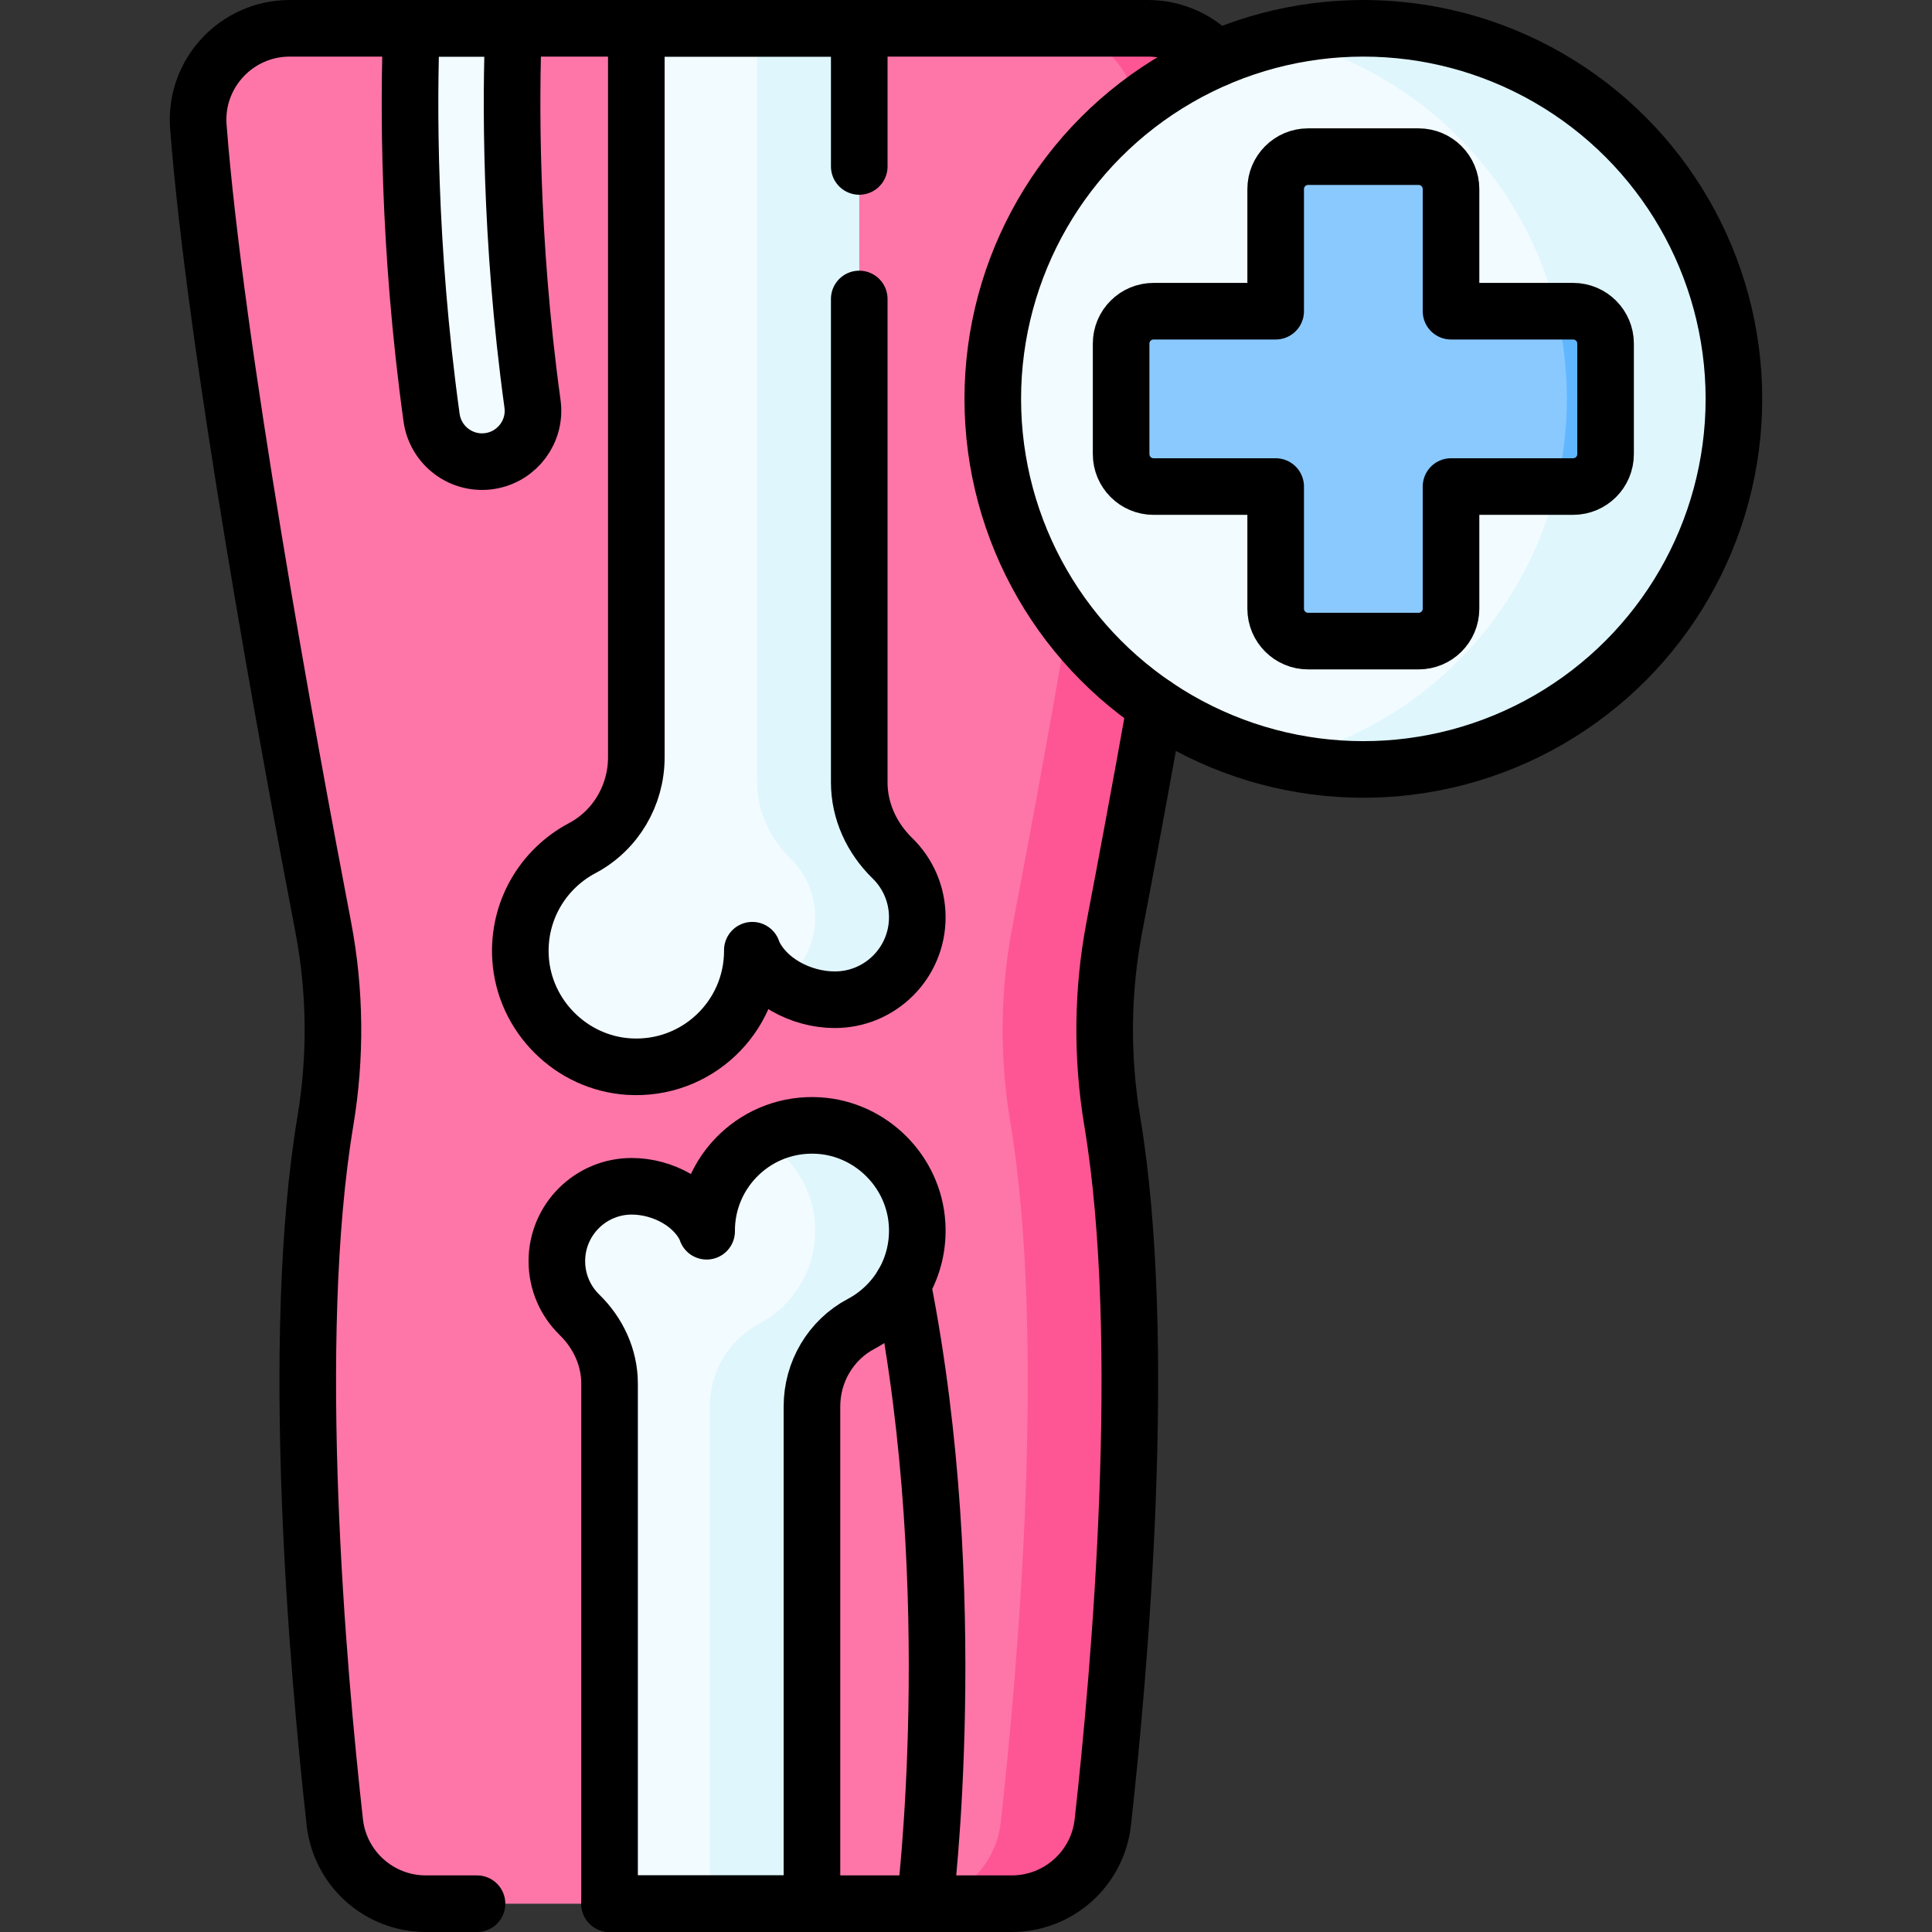 <?xml version="1.0" encoding="UTF-8"?>
<svg xmlns="http://www.w3.org/2000/svg" xmlns:xlink="http://www.w3.org/1999/xlink" version="1.1" id="Capa_1" x="0px" y="0px" viewBox="0 0 512 512" style="enable-background:new 0 0 512 512;" xml:space="preserve" width="512" height="512">
<rect x="0" y="0" width="512" height="512" fill="#333333" stroke="none"/>
<g>
	<g>
		<path style="fill:#FE76A8;" d="M304.194,7.5H76.786c-14.121,0-25.299,12.005-24.216,26.085&#10;&#9;&#9;&#9;c4.464,58.038,23.412,161.544,33.07,211.979c3.264,17.042,3.433,34.519,0.578,51.634c-9.683,58.047-1.968,145.533,2.505,185.721&#10;&#9;&#9;&#9;c1.368,12.292,11.765,21.581,24.133,21.581h155.269c12.368,0,22.764-9.289,24.133-21.581&#10;&#9;&#9;&#9;c4.473-40.189,12.188-127.674,2.505-185.721c-2.855-17.115-2.686-34.592,0.578-51.634c9.659-50.434,28.606-153.941,33.07-211.979&#10;&#9;&#9;&#9;C329.494,19.505,318.316,7.5,304.194,7.5z"/>
		<path style="fill:#FE5694;" d="M328.411,33.585C329.494,19.505,318.316,7.5,304.194,7.5h-27.049&#10;&#9;&#9;&#9;c14.121,0,25.299,12.005,24.216,26.085c-4.464,58.038-23.412,161.544-33.07,211.979c-3.264,17.042-3.433,34.519-0.578,51.634&#10;&#9;&#9;&#9;c9.683,58.047,1.968,145.533-2.505,185.721c-1.368,12.292-11.765,21.581-24.133,21.581h27.049&#10;&#9;&#9;&#9;c12.368,0,22.764-9.289,24.133-21.581c4.473-40.189,12.188-127.674,2.505-185.721c-2.855-17.115-2.686-34.592,0.578-51.634&#10;&#9;&#9;&#9;C304.999,195.129,323.946,91.622,328.411,33.585z"/>
		<g>
			<circle style="fill:#F2FBFF;" cx="361.301" cy="105.706" r="98.206"/>
			<path style="fill:#DFF6FD;" d="M361.301,7.5c-7.612,0-15.021,0.866-22.135,2.505c43.578,10.038,76.071,49.075,76.071,95.7&#10;&#9;&#9;&#9;&#9;s-32.494,85.662-76.071,95.7c7.114,1.639,14.523,2.505,22.135,2.505c54.237,0,98.206-43.968,98.206-98.206&#10;&#9;&#9;&#9;&#9;S415.538,7.5,361.301,7.5z"/>
			<path style="fill:#8AC9FE;" d="M416.897,82.471h-32.362V50.11c0-4.748-3.849-8.596-8.596-8.596h-29.277&#10;&#9;&#9;&#9;&#9;c-4.747,0-8.596,3.849-8.596,8.596v32.362h-32.362c-4.747,0-8.596,3.849-8.596,8.596v29.277c0,4.748,3.849,8.596,8.596,8.596&#10;&#9;&#9;&#9;&#9;h32.362v32.362c0,4.747,3.849,8.596,8.596,8.596h29.277c4.747,0,8.596-3.849,8.596-8.596V128.94h32.362&#10;&#9;&#9;&#9;&#9;c4.747,0,8.596-3.849,8.596-8.596V91.067C425.493,86.32,421.644,82.471,416.897,82.471z"/>
			<path style="fill:#60B7FF;" d="M416.897,82.471h-4.432c1.807,7.45,2.772,15.229,2.772,23.234c0,8.006-0.965,15.785-2.772,23.234&#10;&#9;&#9;&#9;&#9;h4.432c4.747,0,8.596-3.849,8.596-8.596V91.067C425.493,86.32,421.644,82.471,416.897,82.471z"/>
		</g>
		<path style="fill:#F2FBFF;" d="M227.711,207.335L215.944,7.5h-47.311v193.196c0,10.055-5.469,19.38-14.357,24.082&#10;&#9;&#9;&#9;c-10.285,5.441-17.112,16.544-16.329,29.159c0.95,15.312,13.413,27.774,28.724,28.725c17.87,1.109,32.709-13.056,32.709-30.686&#10;&#9;&#9;&#9;c0-0.053-0.006-0.105-0.006-0.158l0.006,0.158c3.312,7.858,12.793,12.965,21.856,12.965c12.071,0,21.856-9.785,21.856-21.856&#10;&#9;&#9;&#9;c0-6.136-2.528-11.68-6.6-15.65C231.03,222.107,227.711,214.966,227.711,207.335z"/>
		<path style="fill:#DFF6FD;" d="M243.096,243.08c0,12.07-9.79,21.86-21.86,21.86c-4.95,0-10.03-1.53-14.16-4.21&#10;&#9;&#9;&#9;c5.44-3.97,8.97-10.4,8.97-17.65c0-6.13-2.53-11.68-6.6-15.65c-5.46-5.32-8.78-12.46-8.78-20.09V7.5h27.05v199.84&#10;&#9;&#9;&#9;c0,7.63,3.31,14.77,8.78,20.09C240.566,231.4,243.096,236.95,243.096,243.08z"/>
		<path style="fill:#F2FBFF;" d="M161.54,366.68V504.5h53.638V372.707c0-9.129,4.965-17.596,13.035-21.865&#10;&#9;&#9;&#9;c9.338-4.94,15.537-15.021,14.826-26.474c-0.863-13.902-12.178-25.217-26.08-26.08c-16.225-1.007-29.698,11.854-29.698,27.861&#10;&#9;&#9;&#9;c0,0.048,0.005,0.095,0.005,0.143l-0.005-0.143c-3.007-7.135-11.615-11.772-19.844-11.772c-10.96,0-19.844,8.884-19.844,19.844&#10;&#9;&#9;&#9;c0,5.571,2.296,10.605,5.992,14.209C158.526,353.268,161.54,359.752,161.54,366.68z"/>
		<path style="fill:#DFF6FD;" d="M228.216,350.84c-8.07,4.27-13.04,12.74-13.04,21.87V504.5h-27.05V372.71&#10;&#9;&#9;&#9;c0-9.13,4.97-17.6,13.04-21.87c9.34-4.94,15.53-15.02,14.82-26.47c-0.6-9.69-6.27-18.12-14.37-22.63c4.5-2.5,9.76-3.8,15.34-3.45&#10;&#9;&#9;&#9;c13.91,0.86,25.22,12.18,26.08,26.08C243.746,335.82,237.546,345.9,228.216,350.84z"/>
		<g>
			<path style="fill:#F2FBFF;" d="M129.916,122.163L129.916,122.163c-7.494,1.221-14.508-3.983-15.548-11.504&#10;&#9;&#9;&#9;&#9;c-6.323-45.734-6.075-84.012-5.338-103.159h27.05c-0.693,17.632-1.07,55.168,5.04,99.53&#10;&#9;&#9;&#9;&#9;C142.117,114.273,137.133,120.987,129.916,122.163z"/>
		</g>
	</g>
	<g>
		<path style="fill:none;stroke:#000000;stroke-width:15;stroke-linecap:round;stroke-linejoin:round;stroke-miterlimit:10;" d="&#10;&#9;&#9;&#9;M161.54,504.5h106.586c12.37,0,22.76-9.29,24.13-21.58c4.47-40.19,12.19-127.68,2.51-185.72c-2.86-17.12-2.69-34.59,0.57-51.64&#10;&#9;&#9;&#9;c2.96-15.48,6.8-35.95,10.83-58.58"/>
		<path style="fill:none;stroke:#000000;stroke-width:15;stroke-linecap:round;stroke-linejoin:round;stroke-miterlimit:10;" d="&#10;&#9;&#9;&#9;M322.276,15.57c-4.43-4.94-10.87-8.07-18.08-8.07H76.786c-14.12,0-25.3,12.01-24.22,26.08c4.47,58.04,23.42,161.55,33.07,211.98&#10;&#9;&#9;&#9;c3.27,17.05,3.44,34.52,0.58,51.64c-9.68,58.04-1.97,145.53,2.51,185.72c1.37,12.29,11.76,21.58,24.13,21.58h13.559"/>
		<g>
			<path style="fill:none;stroke:#000000;stroke-width:15;stroke-linecap:round;stroke-linejoin:round;stroke-miterlimit:10;" d="&#10;&#9;&#9;&#9;&#9;M416.897,82.471h-32.362V50.11c0-4.748-3.849-8.596-8.596-8.596h-29.277c-4.747,0-8.596,3.849-8.596,8.596v32.362h-32.362&#10;&#9;&#9;&#9;&#9;c-4.747,0-8.596,3.849-8.596,8.596v29.277c0,4.748,3.849,8.596,8.596,8.596h32.362v32.362c0,4.747,3.849,8.596,8.596,8.596&#10;&#9;&#9;&#9;&#9;h29.277c4.747,0,8.596-3.849,8.596-8.596V128.94h32.362c4.747,0,8.596-3.849,8.596-8.596V91.067&#10;&#9;&#9;&#9;&#9;C425.493,86.32,421.644,82.471,416.897,82.471z"/>
			
				<circle style="fill:none;stroke:#000000;stroke-width:15;stroke-linecap:round;stroke-linejoin:round;stroke-miterlimit:10;" cx="361.301" cy="105.706" r="98.206"/>
		</g>
		<path style="fill:none;stroke:#000000;stroke-width:15;stroke-linecap:round;stroke-linejoin:round;stroke-miterlimit:10;" d="&#10;&#9;&#9;&#9;M227.711,44.11V7.5h-59.078v193.196c0,10.055-5.469,19.38-14.357,24.082c-10.285,5.441-17.112,16.544-16.329,29.159&#10;&#9;&#9;&#9;c0.95,15.312,13.413,27.774,28.724,28.725c17.87,1.109,32.709-13.056,32.709-30.686c0-0.053-0.006-0.105-0.006-0.158l0.006,0.158&#10;&#9;&#9;&#9;c3.312,7.858,12.793,12.965,21.856,12.965c12.071,0,21.856-9.785,21.856-21.856c0-6.136-2.528-11.68-6.6-15.65&#10;&#9;&#9;&#9;c-5.464-5.327-8.783-12.468-8.783-20.099V79.231"/>
		<path style="fill:none;stroke:#000000;stroke-width:15;stroke-linecap:round;stroke-linejoin:round;stroke-miterlimit:10;" d="&#10;&#9;&#9;&#9;M161.54,366.68V504.5h53.638V372.707c0-9.129,4.965-17.596,13.035-21.865c9.338-4.94,15.537-15.021,14.826-26.474&#10;&#9;&#9;&#9;c-0.863-13.902-12.178-25.217-26.08-26.08c-16.225-1.007-29.698,11.854-29.698,27.861c0,0.048,0.005,0.095,0.005,0.143&#10;&#9;&#9;&#9;l-0.005-0.143c-3.007-7.135-11.615-11.772-19.844-11.772c-10.96,0-19.844,8.884-19.844,19.844c0,5.571,2.296,10.605,5.992,14.209&#10;&#9;&#9;&#9;C158.526,353.268,161.54,359.752,161.54,366.68z"/>
		<path style="fill:none;stroke:#000000;stroke-width:15;stroke-linecap:round;stroke-linejoin:round;stroke-miterlimit:10;" d="&#10;&#9;&#9;&#9;M245.094,504.5c0,0,10.338-82.047-5.914-164.094"/>
		<g>
			<path style="fill:none;stroke:#000000;stroke-width:15;stroke-linecap:round;stroke-linejoin:round;stroke-miterlimit:10;" d="&#10;&#9;&#9;&#9;&#9;M129.916,122.163L129.916,122.163c-7.494,1.221-14.508-3.983-15.548-11.504c-6.323-45.734-6.075-84.012-5.338-103.159h27.05&#10;&#9;&#9;&#9;&#9;c-0.693,17.632-1.07,55.168,5.04,99.53C142.117,114.273,137.133,120.987,129.916,122.163z"/>
		</g>
	</g>
</g>















</svg>
